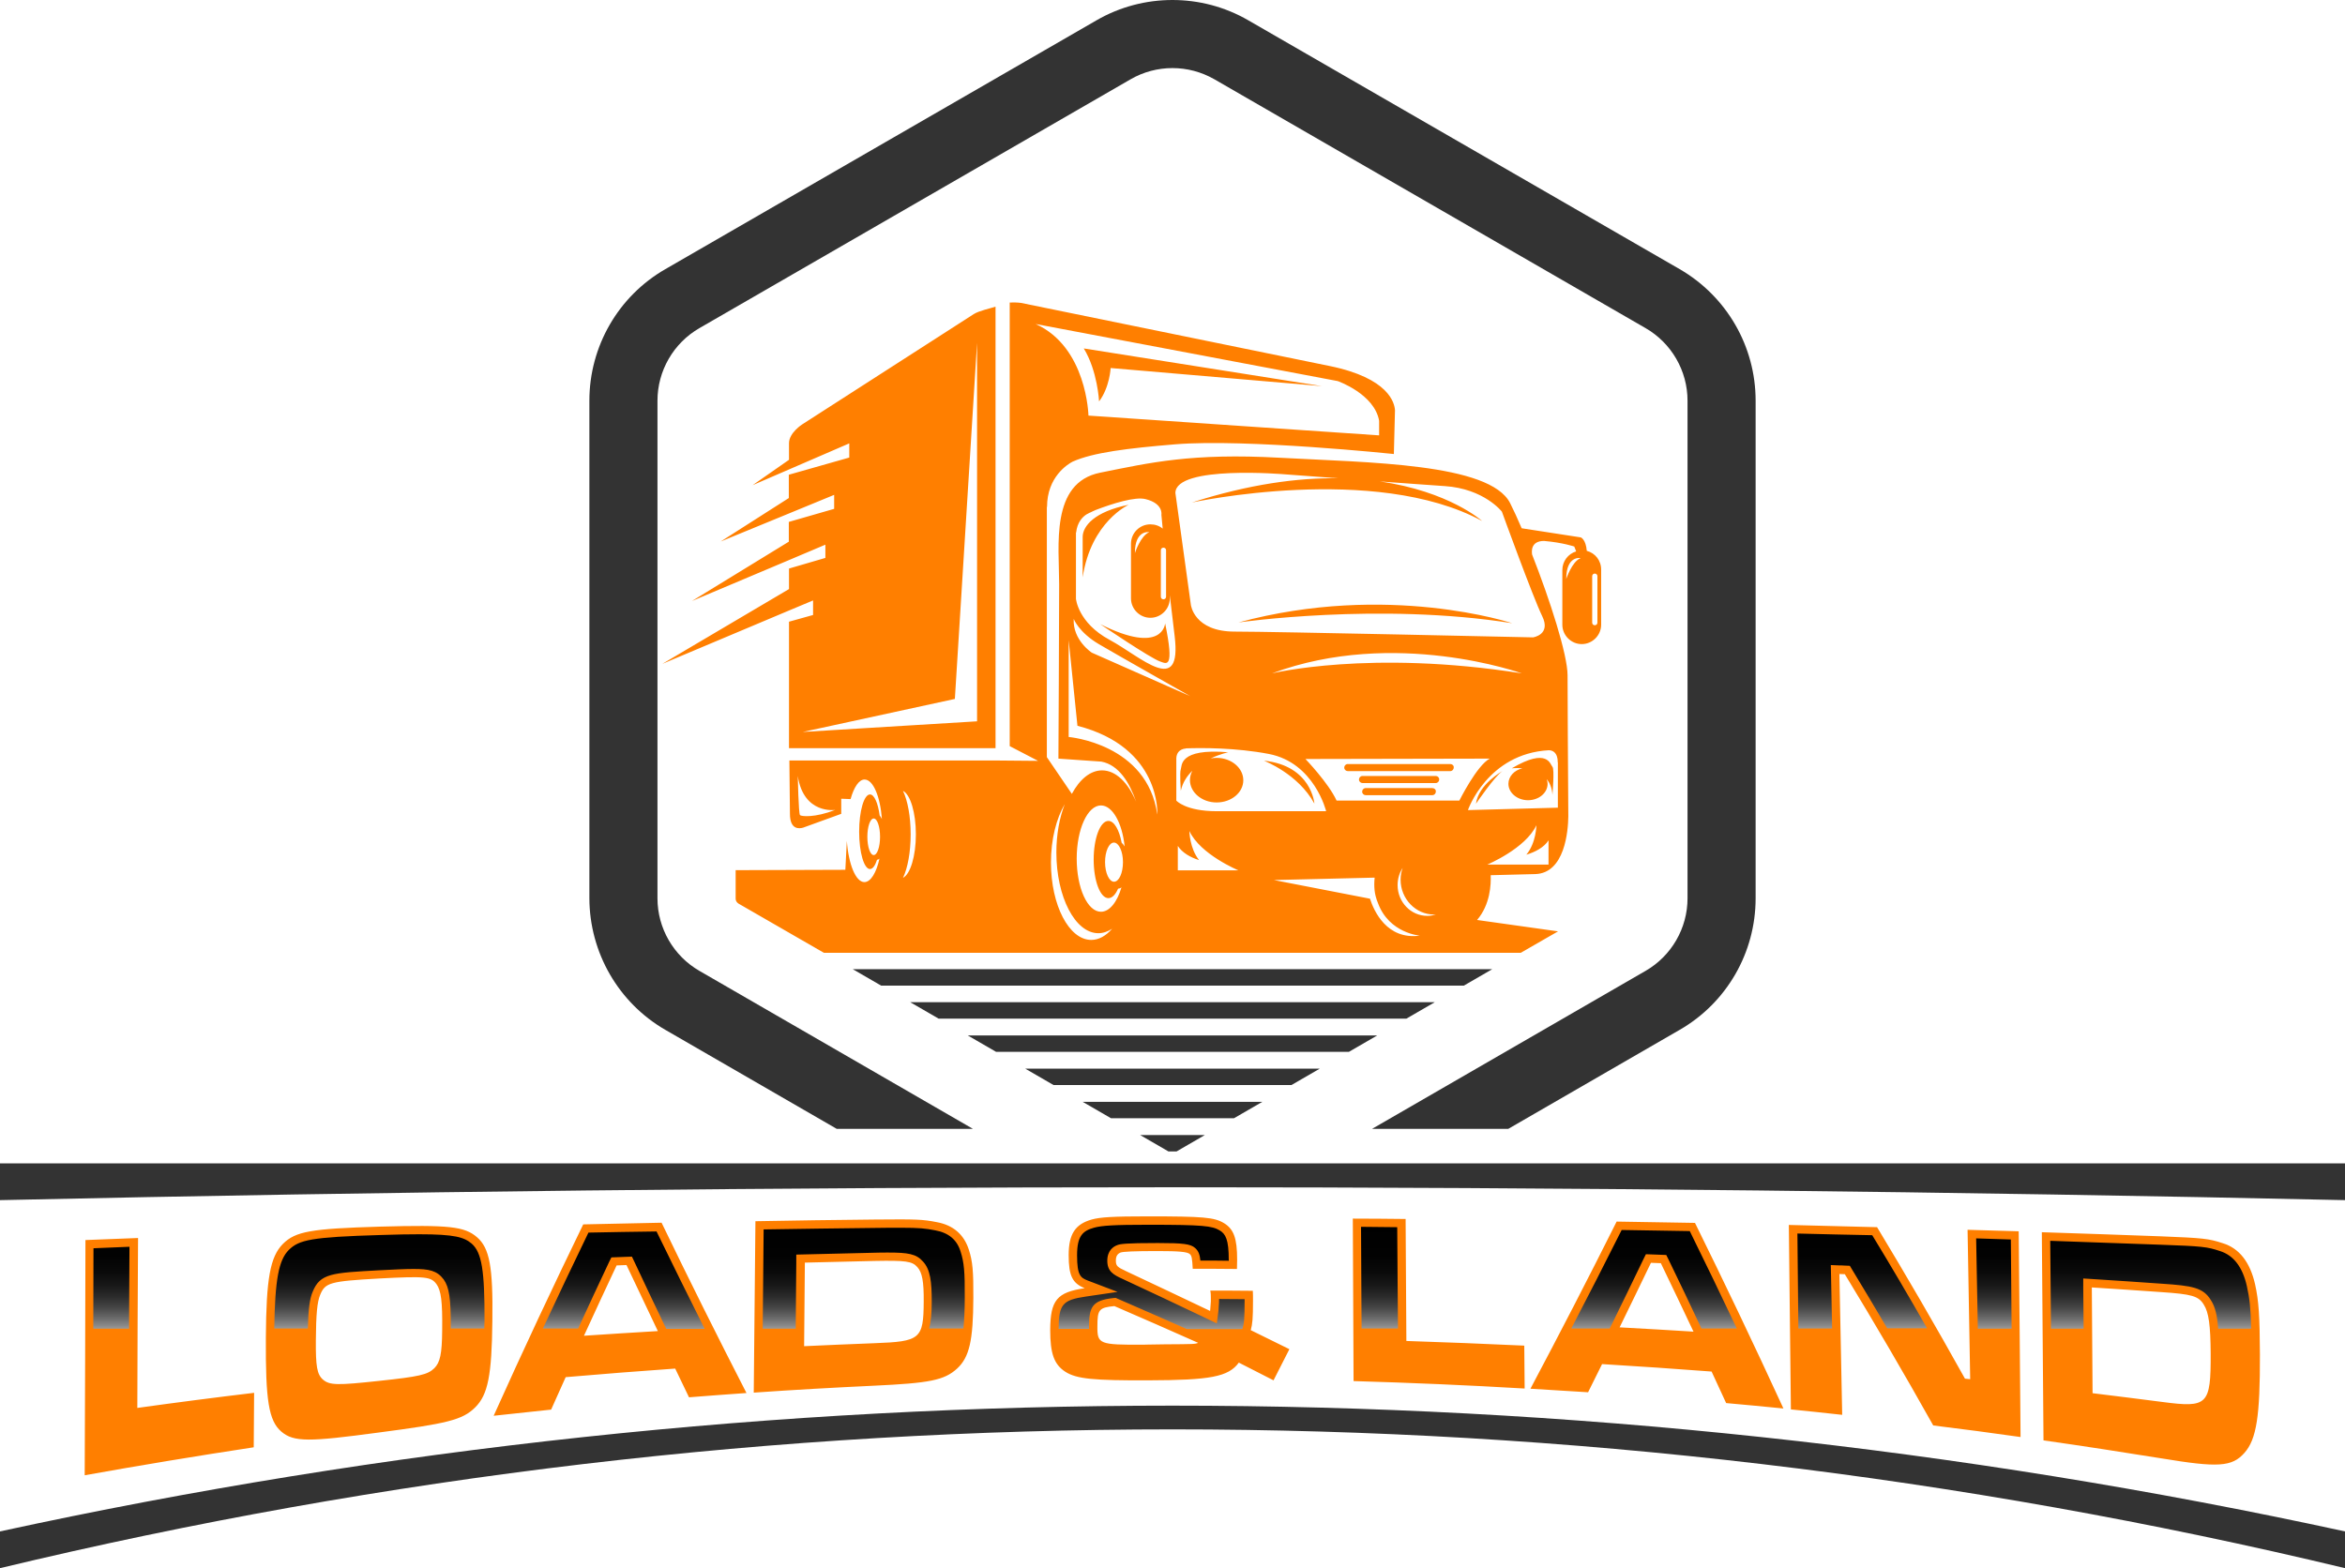 <?xml version="1.0" encoding="utf-8"?>
<!-- Generator: Adobe Illustrator 19.0.0, SVG Export Plug-In . SVG Version: 6.00 Build 0)  -->
<svg version="1.1" id="Layer_1" xmlns="http://www.w3.org/2000/svg" xmlns:xlink="http://www.w3.org/1999/xlink" x="0px" y="0px"
	 viewBox="0 0 1256.9 840.7" style="enable-background:new 0 0 1256.9 840.7;" xml:space="preserve">
<g>
	<path style="fill:#FF7F00;" d="M791.1,430.9c0,0,10.2-15,14.2-17.5C805.3,413.4,792.5,420.4,791.1,430.9z M808.5,420.2
		c0,4.8,4.7,8.8,10.5,8.8c5.8,0,10.5-3.9,10.5-8.8c0-0.9-0.2-1.7-0.5-2.5c1.7,2,2.9,4.8,3.1,8.4c0,0,1.2-13.8,0-15
		c-1.2-1.2-2.5-10.6-21.8,0.8c0,0,2.4-0.3,5.7,0C811.6,412.9,808.5,416.3,808.5,420.2z M595.3,197.3l113.2,9.7l-127.6-20.2
		c7.4,12.1,8.2,28.4,8.2,28.4C594.8,207.6,595.3,197.3,595.3,197.3z M704.5,430.8c0,0-1.5-20.3-27-23
		C677.5,407.9,695.7,414.7,704.5,430.8z M422.9,304.8v11L355,355.9l67.9-28.6l12.9-5.4v7.8l-12.9,3.6v67.8h110.7V164.4
		c-2.7,0.9-8.9,2.2-11.7,4L430,227.5c0,0-7.1,4.5-7.1,10.1v8.9l-19.5,13.6l51.8-22.4v7.6l-32.4,9.2V267l-36.5,23.3l36.5-15l24.3-10
		v7.5l-24.3,7v10.6l-51.9,31.8l51.9-21.9l19.6-8.3v7.1L422.9,304.8z M511.8,374.7l11.9-190.9v202.9l-93.4,5.7L511.8,374.7z
		 M850.5,295.3c-0.5-6.2-3.2-7.2-3.2-7.2l-31.7-4.9c-2.2-5.2-4.4-9.9-6.2-13.5c-10.9-21.4-76-21.7-123.4-24.3
		c-47.4-2.6-69.4,2.6-96.3,8c-26.9,5.4-22,39.3-22,59.9c0,20.6-0.4,93.4-0.4,93.4l23,1.6c9.5,1.8,15.2,11.4,18.7,21.6
		c-4.3-10.3-10.9-16.9-18.3-16.9c-6.3,0-12,4.8-16.2,12.6l-13.4-19.7V271.8l0.1,0c0-16.2,11.2-23,13.7-24.3
		c10.9-4.9,29.5-7.2,55-9.3c37.9-3.1,117.2,5.2,117.2,5.2l0.6-23.4c-0.2-3.9-3.2-17.3-35.1-23.8l-165.3-33.8c0,0-2.4-0.4-6.1-0.2
		V400l15.2,7.9l-22.8-0.2H423.1l0.3,28.6c0,8.7,5.1,8,7.1,7.4l20.4-7.4v-8.1l5,0.2c1.8-6.4,4.5-10.5,7.5-10.5
		c4.6,0,8.4,9.1,9.3,21.2c-0.4-0.8-0.8-1.5-1.2-1.9c-0.9-6.7-2.9-11.3-5.2-11.3c-3.2,0-5.8,8.9-5.8,20c0,11,2.6,20,5.8,20
		c1.5,0,2.8-1.9,3.8-5c0,0,0,0,0,0c0.5,0,0.9-0.2,1.3-0.6c-1.7,7.6-4.7,12.6-8.1,12.6c-4.6,0-8.5-9.5-9.4-22.1l-0.8,15.5l-58.8,0.2
		v15.3c0,1.1,0.6,2,1.5,2.6l45.8,26.4h373.5l20-11.5l-43.4-6.1c7.1-8.3,7.5-19.1,7.3-24l23.8-0.6c16-0.4,17.7-23.3,17.8-30.9
		c-0.2-27.6-0.4-65.5-0.4-75.6c0-11.2-9.5-40.6-19-64.8c-0.2-1.3-1-7.3,6.4-7.3l0,0c10.2,0.9,16.2,3,16.2,3l1,2.6
		c-4.3,1.3-7.4,5.3-7.4,10v29.3c0,5.7,4.7,10.4,10.4,10.4c5.7,0,10.4-4.7,10.4-10.4v-29.3C858.3,300.5,855,296.5,850.5,295.3z
		 M428.8,437c-0.8-0.8-1.2-21-1.2-21c3.2,20.8,20.1,18.2,20.1,18.2C436.6,438.5,429.6,437.7,428.8,437z M468.3,458.4
		c-1.9,0-3.4-4.4-3.4-9.8c0-5.4,1.5-9.8,3.4-9.8c1.9,0,3.4,4.4,3.4,9.8C471.7,454,470.2,458.4,468.3,458.4z M484,470.6
		c2.5-5.2,4.1-13.7,4.1-23.3c0-9.6-1.6-18.1-4.1-23.3c3.9,1.9,6.9,11.6,6.9,23.3C490.9,459,487.9,468.7,484,470.6z M555.1,173.7
		L717,204.3c0,0,19.7,6.9,22.2,21.3v7.8l-155.8-10.6C583.4,222.7,582.6,186.1,555.1,173.7z M584.9,503.9
		c-11.9,0-21.6-18.6-21.6-41.5c0-12.5,2.9-23.6,7.4-31.3c-2.8,7.2-4.5,16.2-4.5,25.9c0,23.9,10.1,43.3,22.5,43.3
		c2.6,0,5.1-0.9,7.4-2.4C592.8,501.7,589,503.9,584.9,503.9z M601.2,451.8c-1.3-6.9-4-11.7-7.1-11.7c-4.4,0-7.9,9.3-7.9,20.7
		c0,11.4,3.5,20.7,7.9,20.7c2,0,3.8-1.9,5.2-5.1c0,0,0,0,0,0c0.6,0,1.2-0.2,1.8-0.7c-2.3,7.9-6.4,13.1-11,13.1
		c-7.2,0-13-12.7-13-28.5c0-15.7,5.8-28.5,13-28.5c6.2,0,11.4,9.4,12.7,22C602.3,453,601.8,452.3,601.2,451.8z M601.9,462.2
		c0,5.8-2.1,10.5-4.8,10.5c-2.6,0-4.8-4.7-4.8-10.5c0-5.8,2.1-10.5,4.8-10.5C599.7,451.8,601.9,456.4,601.9,462.2z M625,295v24.9
		c0,0.8-0.6,1.4-1.4,1.4c-0.8,0-1.4-0.6-1.4-1.4V295c0-0.8,0.6-1.4,1.4-1.4C624.4,293.6,625,294.2,625,295z M576.8,285.5
		c0.6-5.6,3.5-8.4,5.5-9.7c0,0,0.7-0.4,1.9-1c0.1,0,0.1,0,0.1,0l0,0c0.8-0.4,1.8-0.9,3-1.4c8.9-3.4,21.1-7.3,26.8-5.8
		c9.6,2.4,8.4,8.4,8.4,8.4s0.3,2.8,0.7,7.4c-1.8-1.5-4.1-2.3-6.6-2.3c-5.8,0-10.4,4.7-10.4,10.4v29.3c0,5.7,4.7,10.4,10.4,10.4
		c5.7,0,10.4-4.7,10.4-10.4v-1.7c0.8,7,1.7,14.5,2.6,21.9c4,32.9-18,11.1-34.9,2c-16.9-9.1-18-22-18-22V285.5z M616,285.3
		c-4.7,1.9-7.7,11.2-7.7,11.2C608.3,283.8,616,285.3,616,285.3z M589.1,345.4c10.9,6.4,48.8,27.8,48.8,27.8l-52.7-23.3
		c0,0-10.3-6.7-9.7-18.1C575.5,331.8,578.2,339,589.1,345.4z M620.3,436.7c-5.3-38.1-47.5-41.6-47.5-41.6v-51.9l4.7,45.9
		C622.6,400.7,620.3,436.7,620.3,436.7z M630.5,429.2v-22.8c0.3-5.1,5.1-5.1,5.1-5.1l0-0.1c8.6-0.3,26.7-0.4,44.5,3
		c24.4,4.7,30.7,30.7,30.7,30.7s-41.7,0-58.6,0C635.4,434.9,630.5,429.2,630.5,429.2z M681.8,361c65.8-24.5,133.9,0,133.9,0
		C734.3,348.1,681.8,361,681.8,361z M631.3,466.6v-13.1c2.3,3.6,6.8,6.2,11.4,7.6c-5.1-6.3-5.2-15.6-5.2-15.6
		c5.8,12.6,26.3,21.1,26.3,21.1H631.3z M761,501.6c-17.6,2.4-24.6-13.2-26.7-19.8l-51.5-10l54-1.3c-0.1,1.1-0.2,2.3-0.2,3.5
		c0,2.2,0.2,4.3,0.7,6.3c0.3,1.3,0.8,2.7,1.3,3.9C744.6,500.4,761.1,501.6,761,501.6c-0.2,0-0.5,0-0.8,0
		C760.6,501.6,760.9,501.6,761,501.6z M765,491c-8.8,0-15.9-7.4-15.9-16.5c0-3.4,1-6.6,2.7-9.2c-0.7,2-1.1,4.1-1.1,6.3
		c0,10.3,8.1,18.7,18,18.7c0.3,0,0.6,0,0.9,0C768.2,490.7,766.6,491,765,491z M716.4,429.2c-4.3-9.4-16.7-22.3-16.7-22.3l98.8-0.2
		c-6.9,3.6-16.3,22.5-16.3,22.5H716.4z M830.1,463.5h-22.2l0,0c-0.1,0-0.1,0-0.2,0h-10.5c0,0,20.5-8.6,26.3-21.1
		c0,0-0.1,9.5-5.4,15.8c4.8-1.4,9.6-4,11.9-7.7V463.5z M834.9,408.7l0.1-0.1v24.4l-48.2,1.3c0,0,10.4-30.3,43.4-32.1
		C835.4,402.4,834.9,408.7,834.9,408.7z M826.6,330.3c4.9,10-4.9,11.4-4.9,11.4s-138.3-3.1-160-3.1c-21.7,0-23.4-14.3-23.4-14.3
		l-8.3-60c0-15.1,58.9-10,58.9-10s12.5,0.9,28.3,2.1c-21.4-0.3-47.5,3.1-78.4,13c0,0,98-21.3,155.6,9.9c0,0-17.6-15.9-54.9-21.2
		c13.9,1,27.2,2,34.9,2.5c21.1,1.4,30.6,13.7,30.6,13.7S821.7,320.3,826.6,330.3z M839.5,310.4c0-12.8,7.7-11.2,7.7-11.2
		C842.5,301.1,839.5,310.4,839.5,310.4z M856.2,333.8c0,0.8-0.6,1.4-1.4,1.4c-0.8,0-1.4-0.6-1.4-1.4v-24.9c0-0.8,0.6-1.4,1.4-1.4
		c0.8,0,1.4,0.6,1.4,1.4V333.8z M777.3,409.6h-54.9c-1.1,0-1.9,0.9-1.9,1.9c0,1.1,0.9,1.9,1.9,1.9h54.9c1.1,0,1.9-0.9,1.9-1.9
		C779.3,410.4,778.4,409.6,777.3,409.6z M605,270.6c-18.5,3.7-24.7,11.5-24.7,17.3c0,5.8,0,21.6,0,21.6
		C584.8,279.6,605,270.6,605,270.6z M666.4,418.3c0-6.6-6.4-12-14.3-12c-1.1,0-2.2,0.1-3.2,0.3c5.1-2.4,9.4-3.3,9.4-3.3
		c-26.8-2.3-24.7,7.5-25.4,9.1c-0.7,1.7,0,11.5,0,11.5c1-4.4,3.3-7.9,6.2-10.7c-0.8,1.5-1.3,3.2-1.3,5c0,6.6,6.4,12,14.3,12
		C660,430.2,666.4,424.9,666.4,418.3z M622,354.7c3.3,1.1,7.6,4.1,2.5-20.5c0,0-1.1,17.3-34.8,0.4
		C589.7,334.6,616.9,353.1,622,354.7z M769.5,416h-39.2c-1.1,0-1.9,0.9-1.9,1.9c0,1.1,0.9,1.9,1.9,1.9h39.2c1.1,0,1.9-0.9,1.9-1.9
		C771.4,416.8,770.6,416,769.5,416z M767.7,422.5H732c-1.1,0-1.9,0.9-1.9,1.9c0,1.1,0.9,1.9,1.9,1.9h35.7c1.1,0,1.9-0.9,1.9-1.9
		C769.7,423.3,768.8,422.5,767.7,422.5z M663.8,333.7c0,0,75.5-10.9,146.7,0.4C810.5,334.1,744,312,663.8,333.7z"/>
	<path style="fill:#333333;" d="M457.1,519.6l15.2,8.8h312.3l15.2-8.8H457.1z M503.1,546.1h250.7l15.2-8.8H487.9L503.1,546.1z
		 M595.5,599.5h65.9l15.2-8.8h-96.3L595.5,599.5z M626.3,617.3h4.3l15.2-8.8h-34.7L626.3,617.3z M533.9,563.9H723l15.2-8.8H518.7
		L533.9,563.9z M564.7,581.7h127.5l15.2-8.8H549.5L564.7,581.7z"/>
	<path style="fill:#333333;" d="M356.6,552.1l91.9,53.1h73l-146.6-84.7c-13.9-8-22.5-22.9-22.5-38.9l0-266.8
		c0-16,8.6-30.9,22.5-38.9L606,42.5l-9.1-15.8l9.1,15.8c6.9-4,14.7-6,22.4-6c7.8,0,15.5,2,22.5,6L882,175.9
		c13.9,8,22.5,22.9,22.5,38.9v266.8c0,16-8.6,30.9-22.5,38.9l-146.6,84.7h73l91.9-53.1c25.2-14.5,40.7-41.4,40.7-70.5l0-266.8
		c0-29.1-15.5-55.9-40.7-70.5L669.1,10.9C656.5,3.6,642.5,0,628.4,0c-14,0-28.1,3.6-40.7,10.9h0L356.6,144.3
		c-25.2,14.5-40.7,41.4-40.7,70.5v266.8C316,510.7,331.5,537.6,356.6,552.1z"/>
	<path style="fill:#333333;" d="M0,821v19.7c413.1-99.2,843.8-99.2,1256.9,0V821C843.2,731.1,413.6,731.1,0,821z M0,623.7v19.7
		c418.4-9.2,838.4-9.2,1256.9,0v-19.7H0z"/>
	<path style="fill:#FF7F00;" d="M312.6,656.4c-16,32.9-32,67-48,102.6c10.3-1.1,20.5-2.2,30.8-3.3c2.6-5.8,5.2-11.7,7.8-17.4
		c19.5-1.7,39.1-3.2,58.7-4.6c2.5,5.1,4.9,10.3,7.4,15.4c10.3-0.8,20.5-1.6,30.8-2.3c-15.2-29.6-30.4-60-45.5-91.3
		C340.6,655.8,326.6,656.1,312.6,656.4z M313,716.1c5.8-12.7,11.7-25.3,17.5-37.7c1.8-0.1,3.5-0.1,5.3-0.2
		c5.6,11.9,11.2,23.7,16.8,35.4C339.5,714.4,326.2,715.2,313,716.1z M1211.3,726.1c-0.1-20.6-0.6-28.6-2.6-37.6
		c-2.7-11.9-8.5-19.3-17.3-22c-7.6-2.5-10.6-2.8-33.2-3.7c-21.3-0.8-42.5-1.5-63.8-2.2c0.3,37.2,0.6,74.4,0.9,111.6
		c21.2,3,42.4,6.3,63.6,9.7c29.7,4.9,37.4,4.6,44.1-3C1209.5,771.6,1211.4,759,1211.3,726.1z M1159,751.6
		c-12.5-1.6-24.9-3.2-37.4-4.7c-0.1-18.9-0.3-37.8-0.4-56.7c12.4,0.8,24.8,1.6,37.2,2.5c16.4,1.1,20,2.1,22.8,6.7
		c2.7,4.2,3.6,11.1,3.7,26.2C1185,753.3,1183.3,754.8,1159,751.6z M255.7,663.3c-6.7-5.8-14.9-6.7-52-5.7c-37,1.1-45.3,2.5-52.1,9.3
		c-6.8,6.9-8.9,18.6-9.1,50.3c-0.2,33.4,1.5,44.5,8.3,50.3c6.7,5.7,14.9,5.5,52.1,0.5c36.6-4.8,45-6.7,51.8-13.5
		c6.8-6.7,8.9-17.1,9.2-46.3C264.3,679.2,262.4,669.1,255.7,663.3z M237,713.2c-0.1,12.6-1.1,17.2-4.2,20.3c-3.6,3.5-8,4.5-29.6,6.8
		c-22.3,2.4-26.5,2.4-30.1-0.7c-3.2-2.8-3.9-7.2-3.8-21c0.1-14.1,0.7-20.5,2.3-24.4c2.7-6.6,5.2-7.3,31.8-8.8
		c24.7-1.3,27.6-1,30.6,3.1C236.4,691.9,237.2,697.7,237,713.2z M74,663.7c-9.4,0.4-18.8,0.7-28.2,1.1c-0.1,42-0.2,84-0.4,126.1
		c30.1-5.4,60.4-10.4,90.6-15c0.1-9.7,0.1-19.5,0.2-29.2c-20.9,2.5-41.8,5.2-62.6,8.1C73.7,724.5,73.8,694.1,74,663.7z M671.6,697.2
		c0-2.5,0-3.1-0.1-5.2c-7.6-0.1-15.2-0.1-22.8-0.1c0.3,1.5,0.3,2.6,0.3,3.9c0,0.6,0,1.3,0,1.9c-0.1,1.4-0.2,2.8-0.3,4.1l-0.1,1
		c-15-7.2-30-14.2-45-21.3c-4.8-2.2-5.5-2.9-5.5-5.7c0-2.3,0.8-3.6,2.5-4.3c1.3-0.5,7.2-0.8,19.8-0.8c11.4,0,16,0.4,17.3,1.6
		c1.1,0.9,1.3,2.5,1.6,7.9c7.9,0,15.8,0,23.7,0.1c0-1.7,0.1-3.4,0.1-5c0-11.4-1.8-16.4-7.1-19.6c-5.2-3.1-11-3.6-40.8-3.6
		c-18.5,0-25.4,0.4-30.1,1.7c-8.8,2.5-12.3,7.8-12.3,19.1c0,11,2,15.1,8.6,17.7c-14.9,2.2-18.4,6.4-18.5,22.4
		c0,12.7,2.1,18.5,8.1,22.4c6.1,3.9,15.3,4.7,44.5,4.6c33-0.1,42.9-1.8,48.5-9.5c6.2,3.2,12.4,6.3,18.6,9.5
		c2.8-5.6,5.7-11.1,8.5-16.7c-6.9-3.4-13.8-6.8-20.7-10.2C671.3,709.7,671.6,707.1,671.6,697.2z M624.2,720.7
		c-9.9,0.1-9.9,0.2-11.5,0.2c-23.4,0.1-24.6-0.3-24.5-9.8c0-9,0.8-10.1,9.1-10.9c15,6.5,29.9,13,44.9,19.7
		C640.4,720.6,640.4,720.6,624.2,720.7z M753.8,718.9c-0.1-21.8-0.3-43.6-0.4-65.4c-9.4-0.1-18.9-0.2-28.3-0.2
		c0.1,29,0.3,58.1,0.4,87.1c30.6,0.9,61.1,2.2,91.7,4c-0.1-7.7-0.1-15.3-0.2-23C795.9,720.4,774.8,719.6,753.8,718.9z M502.1,655.2
		c-7.6-1.5-10.6-1.6-33.2-1.4c-21.3,0.2-42.6,0.5-64,0.9c-0.3,30.6-0.6,61.2-0.9,91.9c21.4-1.5,42.8-2.7,64.2-3.7
		c30-1.4,37.9-2.9,44.8-9.2c6.6-6.1,8.6-15.1,8.7-37.8c0.1-14.3-0.4-19.8-2.4-25.9C516.7,661.8,510.9,656.8,502.1,655.2z
		 M495.1,697.9c-0.1,20-1.9,21.3-26.4,22.2c-12.6,0.5-25.2,1-37.7,1.6c0.1-14.9,0.3-29.9,0.4-44.8c12.5-0.3,24.9-0.6,37.4-0.9
		c16.5-0.3,20.1,0.1,22.9,3.3C494.3,682.2,495.2,687.1,495.1,697.9z M866.5,654.9c-15.3,30.6-30.7,60.4-46.2,89.6
		c10.3,0.6,20.6,1.3,30.9,1.9c2.5-5,5-10,7.5-15.1c19.6,1.2,39.2,2.5,58.7,4c2.6,5.6,5.2,11.2,7.8,16.9c10.2,0.9,20.5,1.9,30.7,2.9
		c-15.8-34.4-31.6-67.5-47.4-99.5C894.5,655.4,880.5,655.1,866.5,654.9z M868.1,711.6c5.6-11.4,11.2-23,16.8-34.6
		c1.8,0.1,3.5,0.1,5.3,0.2c5.8,12.1,11.7,24.3,17.5,36.7C894.6,713.1,881.3,712.3,868.1,711.6z M1054.6,659.3
		c0.5,26.7,0.9,53.4,1.4,80.1c-0.9-0.1-1.9-0.2-2.8-0.3c-15.7-28.2-31.4-55.2-47.1-81.2c-15.8-0.4-31.5-0.8-47.3-1.2
		c0.4,33,0.7,65.9,1.1,98.9c9.2,0.9,18.3,1.9,27.5,2.9c-0.5-25.2-1-50.4-1.5-75.5c1,0,1.9,0.1,2.9,0.1
		c15.8,25.9,31.6,52.9,47.4,81.1c15.6,1.9,31.2,4,46.8,6.2c-0.3-36.8-0.6-73.5-1-110.3C1072.9,659.8,1063.8,659.6,1054.6,659.3z"/>
	<linearGradient id="SVGID_1_" gradientUnits="userSpaceOnUse" x1="628.362" y1="712.263" x2="628.362" y2="656.491">
		<stop  offset="0" style="stop-color:#999999"/>
		<stop  offset="3.673875e-002" style="stop-color:#868686"/>
		<stop  offset="0.119" style="stop-color:#636363"/>
		<stop  offset="0.209" style="stop-color:#444444"/>
		<stop  offset="0.307" style="stop-color:#2B2B2B"/>
		<stop  offset="0.416" style="stop-color:#181818"/>
		<stop  offset="0.542" style="stop-color:#0A0A0A"/>
		<stop  offset="0.701" style="stop-color:#020202"/>
		<stop  offset="1" style="stop-color:#000000"/>
	</linearGradient>
	<path style="fill:url(#SVGID_1_);" d="M501.3,659.6c-5.2-1-8-1.4-18.8-1.4c-3.6,0-8,0-13.6,0.1c-19.9,0.2-39.7,0.5-59.6,0.8
		l-0.5,53.2h17.7l0.3-35.4l0-4.3l4.3-0.1c12.5-0.3,24.9-0.6,37.4-0.9c2.9-0.1,5.4-0.1,7.5-0.1c10.7,0,15.1,0.7,18.7,4.8
		c4,4.3,4.7,10.9,4.7,21.6c0,6.1-0.4,10.8-1.4,14.3h18.4c0.4-4.3,0.7-9.7,0.7-16.6c0.1-13.8-0.4-18.9-2.2-24.5
		C513,664.7,508.5,660.9,501.3,659.6z M869.2,659.4c-8.8,17.5-17.7,35-27,52.8h20.6l1.3-2.6c5.7-11.7,11.4-23.3,16.8-34.6l1.3-2.6
		l2.9,0.1l5.3,0.2l2.7,0.1l1.2,2.4c5.8,11.9,11.7,24.3,17.5,36.7l0.2,0.3h18.9c-8.2-17.3-16.6-34.8-25.2-52.2
		C893.5,659.8,881.4,659.6,869.2,659.4z M1204.3,689.5c-2.3-10.2-7.1-16.5-14.4-18.8c-6.9-2.3-9.6-2.6-31.9-3.4
		c-19.2-0.7-39.1-1.4-59.1-2.1l0.4,47.1h17.5l-0.2-22.1l0-4.8l4.8,0.3c12.4,0.8,24.8,1.6,37.3,2.5c16.5,1.1,22.2,2.1,26.3,8.8
		c2.2,3.4,3.4,7.8,3.9,15.3h17.7C1206.4,701.6,1205.7,695.7,1204.3,689.5z M963.4,661.3l0.5,50.9H982l-0.6-29.2l-0.1-4.8l4.8,0.2
		l1,0l2,0.1l2.4,0.1l1.2,2c6.3,10.4,12.6,20.9,18.8,31.5h21.4c-9.6-16.8-19.4-33.5-29.4-49.9C990.2,662,976.8,661.6,963.4,661.3z
		 M667.1,696.5c-4.6,0-9.1-0.1-13.7-0.1l0,1.3v0.2l0,0.2l-0.3,4.1l0,0.1l0,0.1l-0.1,1l-0.8,6.1l-5.6-2.7c-15-7.2-30-14.2-45-21.2
		c-4.9-2.2-8.1-4.1-8.1-9.7c0-5.6,3.4-7.7,5.4-8.4c1.5-0.6,4.3-1.1,21.4-1.1h0.5c13.4,0,17.3,0.5,19.7,2.6c1.9,1.6,2.6,3.7,2.9,6.8
		c5.1,0,10.1,0,15.2,0.1l0-0.5c0-10.9-1.7-13.9-4.9-15.8c-4-2.4-9.1-3-37.6-3h-0.9c-17.7,0-24.7,0.4-28.9,1.6c-6,1.7-9,4.4-9,14.8
		c0,10.8,1.9,12,5.7,13.5l16,6.1l-17,2.5c-12.5,1.8-14.5,4.2-14.6,17.3h16.3c0-0.4,0-0.8,0-1.1c0-10.7,1.8-14.2,13.1-15.4l1.2-0.1
		l1.1,0.5c14.4,6.3,26.2,11.4,37,16.2h29.8l0.2-0.6c0.7-2.5,1-4.5,1-14.6V696.5z M1059.2,663.9l0.7,37.8l0.2,10.6h18.1l-0.4-47.8
		C1071.5,664.3,1065.3,664.1,1059.2,663.9z M748.9,657.9c-6.5-0.1-12.9-0.1-19.4-0.2l0.2,39.1l0.1,15.4h19.5l-0.2-26L748.9,657.9z
		 M50,712.3h19.2l0-3l0.2-40.9c-6.4,0.3-12.9,0.5-19.3,0.8L50,712.3z M315.4,660.8c-8.3,17.1-16.4,34.3-24.4,51.4h18.9
		c5.4-11.8,11-23.8,16.6-35.7l1.2-2.4l2.7-0.1l5.3-0.2l3-0.1l1.3,2.7c5.4,11.5,11,23.4,16.8,35.4l0.3,0.6h20.6
		c-8.8-17.5-17.3-34.8-25.8-52.2C339.7,660.3,327.6,660.6,315.4,660.8z M252.8,666.7c-4-3.4-9-5-28.1-5c-5.3,0-11.9,0.1-20.8,0.4
		c-37.3,1.1-43.6,2.6-49.1,8c-5.4,5.4-7.4,15.9-7.8,42.1h18c0.3-10.7,1-15.9,2.6-19.7c4-9.8,10.1-10.1,35.7-11.5
		c7.8-0.4,13.9-0.7,18.3-0.7c8.3,0,12.6,0.8,16.2,5.6c3,4.3,3.9,10.2,3.8,26.3h18c0-1.3,0-2.6,0.1-4
		C259.8,681.1,258.2,671.4,252.8,666.7z"/>
</g>
</svg>
